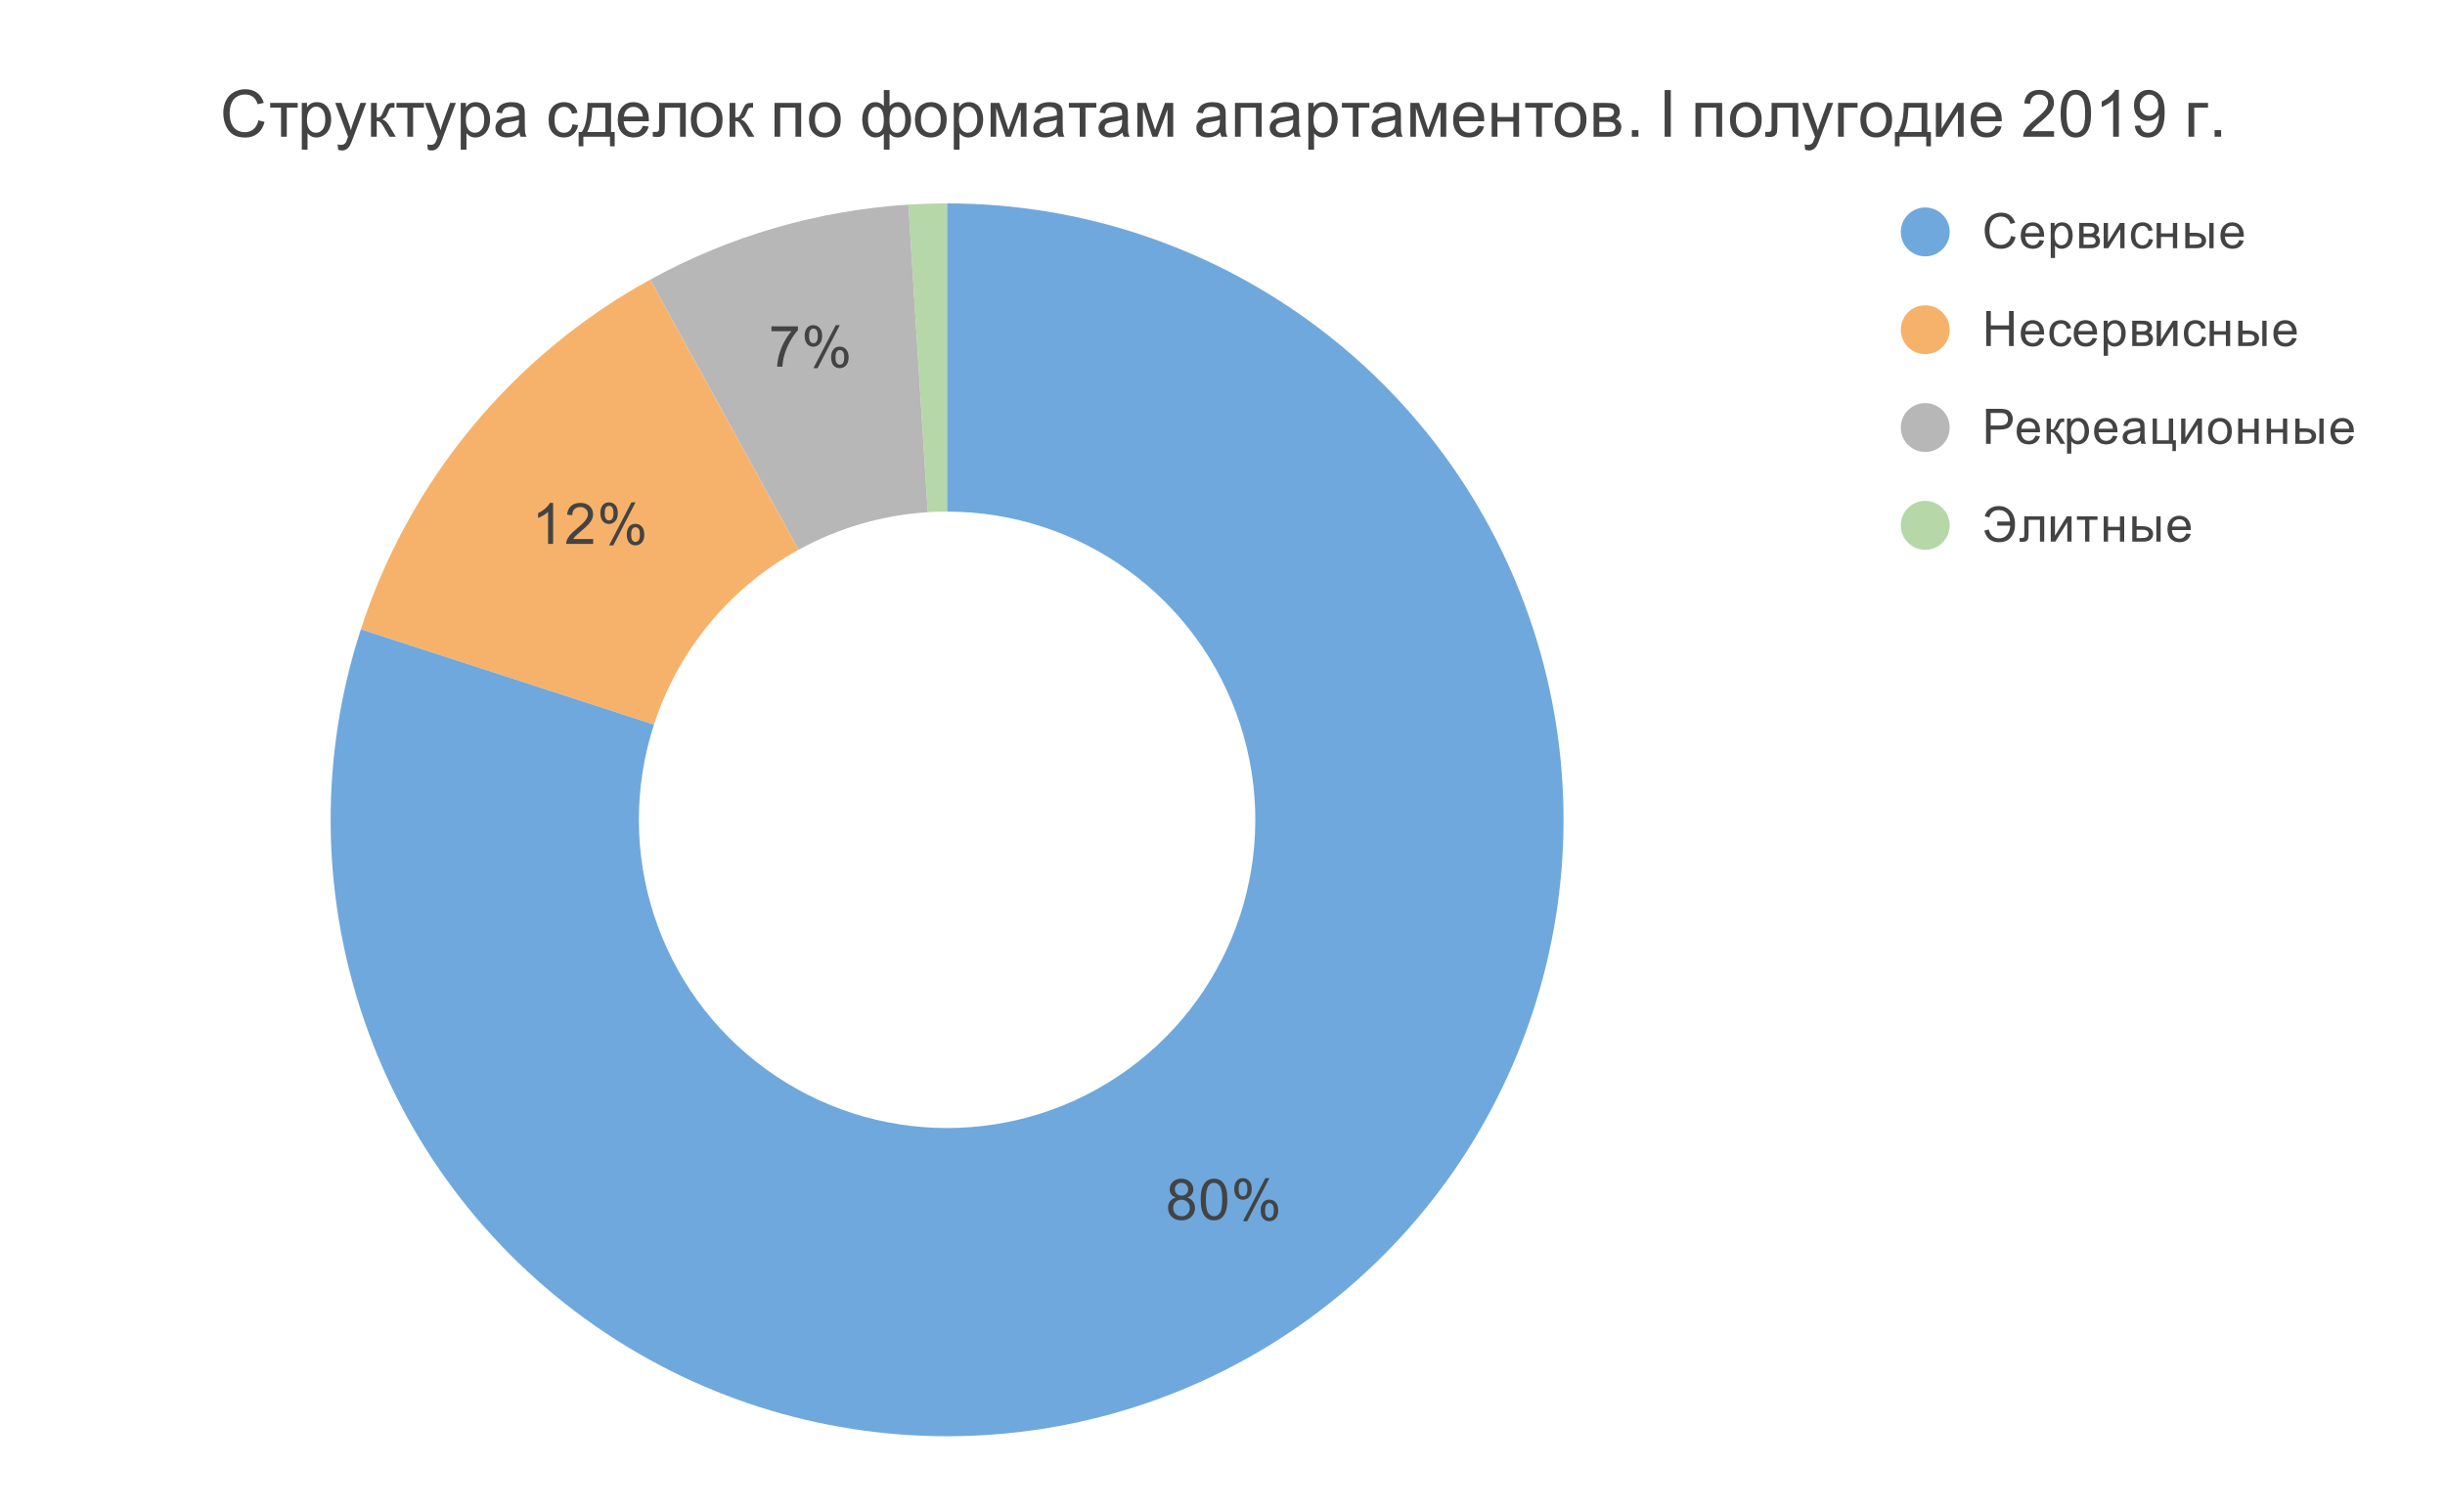 <svg version="1.1" viewBox="0.0 0.0 600.0 371.0" fill="none" stroke="none" stroke-linecap="square" stroke-miterlimit="10" width="600" height="371" xmlns:xlink="http://www.w3.org/1999/xlink" xmlns="http://www.w3.org/2000/svg"><path fill="#ffffff" d="M0 0L600.0 0L600.0 371.0L0 371.0L0 0Z" fill-rule="nonzero"/><path fill="#b6d7a8" d="M222.917 50.215C226.08 50.016 229.247 49.917 232.416 49.917L232.416 125.55C230.831 125.55 229.248 125.6 227.667 125.699Z" fill-rule="nonzero"/><path fill="#b7b7b7" d="M159.542 68.627C179.055 57.9 200.695 51.613 222.917 50.215L227.667 125.699C216.555 126.398 205.735 129.542 195.979 134.905Z" fill-rule="nonzero"/><path fill="#f6b26b" d="M88.552 154.439C100.442 117.848 125.827 87.162 159.542 68.627L195.979 134.905C179.121 144.173 166.429 159.516 160.484 177.811Z" fill-rule="nonzero"/><path fill="#6fa8dc" d="M232.416 49.917C297.948 49.917 356.028 92.114 376.279 154.439C396.529 216.765 374.345 285.041 321.328 323.561C268.311 362.08 196.52 362.08 143.503 323.561C90.486 285.041 68.302 216.765 88.552 154.439L160.484 177.811C150.359 208.974 161.451 243.112 187.959 262.372C214.468 281.632 250.363 281.632 276.872 262.372C303.38 243.112 314.472 208.974 304.347 177.811C294.222 146.649 265.182 125.55 232.416 125.55Z" fill-rule="nonzero"/><path fill="#434343" d="M288.543 293.87Q287.777 293.589 287.402 293.073Q287.043 292.557 287.043 291.823Q287.043 290.729 287.824 289.995Q288.621 289.245 289.918 289.245Q291.23 289.245 292.027 290.01Q292.84 290.776 292.84 291.87Q292.84 292.557 292.465 293.073Q292.105 293.589 291.355 293.87Q292.277 294.167 292.762 294.839Q293.246 295.51 293.246 296.448Q293.246 297.729 292.34 298.604Q291.433 299.479 289.949 299.479Q288.465 299.479 287.543 298.604Q286.637 297.714 286.637 296.401Q286.637 295.432 287.137 294.776Q287.637 294.104 288.543 293.87ZM288.308 291.792Q288.308 292.495 288.762 292.948Q289.215 293.401 289.949 293.401Q290.668 293.401 291.121 292.964Q291.574 292.51 291.574 291.854Q291.574 291.182 291.105 290.729Q290.637 290.26 289.933 290.26Q289.23 290.26 288.762 290.714Q288.308 291.151 288.308 291.792ZM287.902 296.417Q287.902 296.948 288.152 297.448Q288.402 297.932 288.887 298.198Q289.387 298.464 289.965 298.464Q290.84 298.464 291.402 297.901Q291.98 297.339 291.98 296.464Q291.98 295.573 291.387 294.995Q290.808 294.401 289.918 294.401Q289.043 294.401 288.465 294.979Q287.902 295.557 287.902 296.417ZM294.652 294.37Q294.652 292.589 295.012 291.51Q295.387 290.417 296.105 289.839Q296.824 289.245 297.918 289.245Q298.73 289.245 299.34 289.573Q299.949 289.901 300.34 290.51Q300.746 291.12 300.965 291.995Q301.183 292.87 301.183 294.37Q301.183 296.135 300.824 297.214Q300.465 298.292 299.746 298.885Q299.027 299.479 297.918 299.479Q296.48 299.479 295.652 298.432Q294.652 297.182 294.652 294.37ZM295.918 294.37Q295.918 296.839 296.496 297.651Q297.074 298.464 297.918 298.464Q298.777 298.464 299.355 297.651Q299.933 296.823 299.933 294.37Q299.933 291.885 299.355 291.073Q298.777 290.26 297.902 290.26Q297.058 290.26 296.558 290.979Q295.918 291.901 295.918 294.37ZM302.887 291.698Q302.887 290.62 303.418 289.87Q303.965 289.12 304.996 289.12Q305.933 289.12 306.543 289.792Q307.168 290.464 307.168 291.76Q307.168 293.042 306.543 293.729Q305.918 294.417 305.012 294.417Q304.105 294.417 303.496 293.745Q302.887 293.057 302.887 291.698ZM305.027 289.964Q304.574 289.964 304.262 290.37Q303.965 290.76 303.965 291.807Q303.965 292.776 304.262 293.167Q304.574 293.557 305.027 293.557Q305.496 293.557 305.793 293.167Q306.105 292.776 306.105 291.714Q306.105 290.745 305.793 290.354Q305.48 289.964 305.027 289.964ZM305.027 299.682L310.512 289.12L311.512 289.12L306.058 299.682L305.027 299.682ZM309.371 296.948Q309.371 295.87 309.902 295.135Q310.449 294.385 311.48 294.385Q312.418 294.385 313.043 295.057Q313.668 295.729 313.668 297.026Q313.668 298.307 313.043 298.995Q312.418 299.682 311.48 299.682Q310.574 299.682 309.965 299.01Q309.371 298.323 309.371 296.948ZM311.512 295.229Q311.043 295.229 310.746 295.635Q310.449 296.026 310.449 297.073Q310.449 298.042 310.746 298.432Q311.058 298.823 311.512 298.823Q311.98 298.823 312.277 298.432Q312.59 298.042 312.59 296.979Q312.59 296.01 312.277 295.62Q311.98 295.229 311.512 295.229Z" fill-rule="nonzero"/><path fill="#434343" d="M135.733 133.465L134.499 133.465L134.499 125.622Q134.062 126.044 133.327 126.481Q132.608 126.903 132.046 127.106L132.046 125.919Q133.077 125.434 133.843 124.747Q134.624 124.059 134.937 123.403L135.733 123.403L135.733 133.465ZM145.562 132.278L145.562 133.465L138.937 133.465Q138.921 133.028 139.077 132.606Q139.343 131.934 139.89 131.278Q140.452 130.622 141.499 129.762Q143.14 128.419 143.702 127.637Q144.28 126.856 144.28 126.153Q144.28 125.419 143.749 124.919Q143.233 124.419 142.405 124.419Q141.515 124.419 140.968 124.95Q140.437 125.481 140.437 126.434L139.171 126.294Q139.296 124.887 140.14 124.153Q140.999 123.403 142.421 123.403Q143.874 123.403 144.702 124.2Q145.546 124.997 145.546 126.184Q145.546 126.794 145.296 127.372Q145.062 127.95 144.483 128.59Q143.921 129.231 142.593 130.356Q141.483 131.278 141.171 131.622Q140.858 131.95 140.655 132.278L145.562 132.278ZM147.327 125.856Q147.327 124.778 147.858 124.028Q148.405 123.278 149.437 123.278Q150.374 123.278 150.983 123.95Q151.608 124.622 151.608 125.919Q151.608 127.2 150.983 127.887Q150.358 128.575 149.452 128.575Q148.546 128.575 147.937 127.903Q147.327 127.215 147.327 125.856ZM149.468 124.122Q149.015 124.122 148.702 124.528Q148.405 124.919 148.405 125.965Q148.405 126.934 148.702 127.325Q149.015 127.715 149.468 127.715Q149.937 127.715 150.233 127.325Q150.546 126.934 150.546 125.872Q150.546 124.903 150.233 124.512Q149.921 124.122 149.468 124.122ZM149.468 133.84L154.952 123.278L155.952 123.278L150.499 133.84L149.468 133.84ZM153.812 131.106Q153.812 130.028 154.343 129.294Q154.89 128.544 155.921 128.544Q156.858 128.544 157.483 129.215Q158.108 129.887 158.108 131.184Q158.108 132.465 157.483 133.153Q156.858 133.84 155.921 133.84Q155.015 133.84 154.405 133.169Q153.812 132.481 153.812 131.106ZM155.952 129.387Q155.483 129.387 155.187 129.794Q154.89 130.184 154.89 131.231Q154.89 132.2 155.187 132.59Q155.499 132.981 155.952 132.981Q156.421 132.981 156.718 132.59Q157.03 132.2 157.03 131.137Q157.03 130.169 156.718 129.778Q156.421 129.387 155.952 129.387Z" fill-rule="nonzero"/><path fill="#434343" d="M189.311 81.273L189.311 80.086L195.811 80.086L195.811 81.039Q194.842 82.055 193.904 83.742Q192.967 85.43 192.451 87.227Q192.092 88.477 191.982 89.977L190.717 89.977Q190.732 88.789 191.17 87.117Q191.623 85.445 192.451 83.898Q193.295 82.336 194.232 81.273L189.311 81.273ZM197.467 82.367Q197.467 81.289 197.998 80.539Q198.545 79.789 199.576 79.789Q200.514 79.789 201.123 80.461Q201.748 81.133 201.748 82.43Q201.748 83.711 201.123 84.398Q200.498 85.086 199.592 85.086Q198.686 85.086 198.076 84.414Q197.467 83.727 197.467 82.367ZM199.607 80.633Q199.154 80.633 198.842 81.039Q198.545 81.43 198.545 82.477Q198.545 83.445 198.842 83.836Q199.154 84.227 199.607 84.227Q200.076 84.227 200.373 83.836Q200.686 83.445 200.686 82.383Q200.686 81.414 200.373 81.023Q200.061 80.633 199.607 80.633ZM199.607 90.352L205.092 79.789L206.092 79.789L200.639 90.352L199.607 90.352ZM203.951 87.617Q203.951 86.539 204.482 85.805Q205.029 85.055 206.061 85.055Q206.998 85.055 207.623 85.727Q208.248 86.398 208.248 87.695Q208.248 88.977 207.623 89.664Q206.998 90.352 206.061 90.352Q205.154 90.352 204.545 89.68Q203.951 88.992 203.951 87.617ZM206.092 85.898Q205.623 85.898 205.326 86.305Q205.029 86.695 205.029 87.742Q205.029 88.711 205.326 89.102Q205.639 89.492 206.092 89.492Q206.561 89.492 206.857 89.102Q207.17 88.711 207.17 87.648Q207.17 86.68 206.857 86.289Q206.561 85.898 206.092 85.898Z" fill-rule="nonzero"/><path fill="#6fa8dc" d="M478.45 56.917C478.45 60.23 475.764 62.917 472.45 62.917C469.136 62.917 466.45 60.23 466.45 56.917C466.45 53.603 469.136 50.917 472.45 50.917C475.764 50.917 478.45 53.603 478.45 56.917Z" fill-rule="nonzero"/><path fill="#434343" d="M493.512 57.901L494.637 58.198Q494.278 59.589 493.356 60.323Q492.434 61.057 491.091 61.057Q489.7 61.057 488.825 60.495Q487.95 59.932 487.497 58.87Q487.044 57.792 487.044 56.557Q487.044 55.214 487.559 54.214Q488.075 53.214 489.012 52.698Q489.966 52.182 491.106 52.182Q492.387 52.182 493.262 52.839Q494.153 53.495 494.497 54.682L493.372 54.948Q493.075 54.01 492.497 53.589Q491.934 53.151 491.075 53.151Q490.091 53.151 489.419 53.635Q488.762 54.104 488.481 54.901Q488.216 55.698 488.216 56.557Q488.216 57.651 488.528 58.464Q488.856 59.276 489.528 59.682Q490.2 60.089 490.997 60.089Q491.95 60.089 492.606 59.542Q493.278 58.995 493.512 57.901ZM500.497 58.917L501.591 59.042Q501.341 59.995 500.637 60.526Q499.934 61.057 498.856 61.057Q497.497 61.057 496.684 60.214Q495.887 59.37 495.887 57.854Q495.887 56.292 496.7 55.432Q497.512 54.557 498.794 54.557Q500.044 54.557 500.825 55.401Q501.622 56.245 501.622 57.792Q501.622 57.885 501.622 58.073L496.981 58.073Q497.044 59.104 497.559 59.651Q498.075 60.182 498.856 60.182Q499.434 60.182 499.841 59.885Q500.262 59.573 500.497 58.917ZM497.044 57.214L500.512 57.214Q500.45 56.417 500.122 56.026Q499.606 55.417 498.809 55.417Q498.075 55.417 497.575 55.901Q497.091 56.385 497.044 57.214ZM503.247 63.307L503.247 54.698L504.2 54.698L504.2 55.495Q504.544 55.026 504.966 54.792Q505.403 54.557 506.012 54.557Q506.809 54.557 507.419 54.964Q508.028 55.37 508.325 56.12Q508.637 56.87 508.637 57.76Q508.637 58.714 508.294 59.479Q507.966 60.245 507.309 60.651Q506.653 61.057 505.934 61.057Q505.403 61.057 504.981 60.839Q504.559 60.604 504.294 60.276L504.294 63.307L503.247 63.307ZM504.2 57.839Q504.2 59.042 504.684 59.62Q505.169 60.182 505.856 60.182Q506.559 60.182 507.059 59.589Q507.559 58.995 507.559 57.745Q507.559 56.557 507.075 55.979Q506.591 55.385 505.903 55.385Q505.231 55.385 504.716 56.01Q504.2 56.635 504.2 57.839ZM510.247 54.698L512.684 54.698Q513.575 54.698 514.013 54.854Q514.45 54.995 514.763 55.401Q515.075 55.792 515.075 56.339Q515.075 56.792 514.888 57.12Q514.7 57.448 514.341 57.682Q514.778 57.823 515.059 58.229Q515.356 58.62 515.356 59.182Q515.294 60.057 514.716 60.495Q514.153 60.917 513.059 60.917L510.247 60.917L510.247 54.698ZM511.309 57.307L512.434 57.307Q513.106 57.307 513.356 57.245Q513.606 57.167 513.794 56.964Q513.997 56.745 513.997 56.448Q513.997 55.948 513.653 55.76Q513.309 55.573 512.466 55.573L511.309 55.573L511.309 57.307ZM511.309 60.042L512.684 60.042Q513.591 60.042 513.919 59.839Q514.263 59.635 514.278 59.12Q514.278 58.823 514.075 58.573Q513.888 58.307 513.575 58.245Q513.263 58.182 512.575 58.182L511.309 58.182L511.309 60.042ZM516.247 54.698L517.294 54.698L517.294 59.432L520.216 54.698L521.356 54.698L521.356 60.917L520.309 60.917L520.309 56.198L517.372 60.917L516.247 60.917L516.247 54.698ZM527.309 58.635L528.341 58.776Q528.169 59.839 527.466 60.448Q526.763 61.057 525.747 61.057Q524.466 61.057 523.684 60.229Q522.919 59.385 522.919 57.823Q522.919 56.823 523.247 56.073Q523.591 55.307 524.263 54.932Q524.95 54.557 525.763 54.557Q526.763 54.557 527.403 55.073Q528.059 55.573 528.247 56.526L527.216 56.682Q527.075 56.057 526.7 55.745Q526.325 55.417 525.794 55.417Q524.997 55.417 524.497 55.995Q523.997 56.557 523.997 57.792Q523.997 59.057 524.481 59.62Q524.966 60.182 525.731 60.182Q526.356 60.182 526.763 59.807Q527.184 59.432 527.309 58.635ZM529.247 54.698L530.309 54.698L530.309 57.276L533.231 57.276L533.231 54.698L534.278 54.698L534.278 60.917L533.231 60.917L533.231 58.151L530.309 58.151L530.309 60.917L529.247 60.917L529.247 54.698ZM542.169 54.698L543.216 54.698L543.216 60.917L542.169 60.917L542.169 54.698ZM536.263 54.698L537.325 54.698L537.325 57.12L538.653 57.12Q539.966 57.12 540.669 57.635Q541.372 58.135 541.372 59.026Q541.372 59.807 540.778 60.37Q540.2 60.917 538.903 60.917L536.263 60.917L536.263 54.698ZM537.325 60.042L538.434 60.042Q539.434 60.042 539.856 59.807Q540.278 59.557 540.278 59.042Q540.278 58.635 539.966 58.323Q539.653 57.995 538.575 57.995L537.325 57.995L537.325 60.042ZM549.497 58.917L550.591 59.042Q550.341 59.995 549.638 60.526Q548.934 61.057 547.856 61.057Q546.497 61.057 545.684 60.214Q544.888 59.37 544.888 57.854Q544.888 56.292 545.7 55.432Q546.513 54.557 547.794 54.557Q549.044 54.557 549.825 55.401Q550.622 56.245 550.622 57.792Q550.622 57.885 550.622 58.073L545.981 58.073Q546.044 59.104 546.559 59.651Q547.075 60.182 547.856 60.182Q548.434 60.182 548.841 59.885Q549.263 59.573 549.497 58.917ZM546.044 57.214L549.513 57.214Q549.45 56.417 549.122 56.026Q548.606 55.417 547.809 55.417Q547.075 55.417 546.575 55.901Q546.091 56.385 546.044 57.214Z" fill-rule="nonzero"/><path fill="#f6b26b" d="M478.45 80.917C478.45 84.23 475.764 86.917 472.45 86.917C469.136 86.917 466.45 84.23 466.45 80.917C466.45 77.603 469.136 74.917 472.45 74.917C475.764 74.917 478.45 77.603 478.45 80.917Z" fill-rule="nonzero"/><path fill="#434343" d="M487.419 84.917L487.419 76.323L488.544 76.323L488.544 79.854L493.012 79.854L493.012 76.323L494.153 76.323L494.153 84.917L493.012 84.917L493.012 80.87L488.544 80.87L488.544 84.917L487.419 84.917ZM500.497 82.917L501.591 83.042Q501.341 83.995 500.637 84.526Q499.934 85.057 498.856 85.057Q497.497 85.057 496.684 84.214Q495.887 83.37 495.887 81.854Q495.887 80.292 496.7 79.432Q497.512 78.557 498.794 78.557Q500.044 78.557 500.825 79.401Q501.622 80.245 501.622 81.792Q501.622 81.885 501.622 82.073L496.981 82.073Q497.044 83.104 497.559 83.651Q498.075 84.182 498.856 84.182Q499.434 84.182 499.841 83.885Q500.262 83.573 500.497 82.917ZM497.044 81.214L500.512 81.214Q500.45 80.417 500.122 80.026Q499.606 79.417 498.809 79.417Q498.075 79.417 497.575 79.901Q497.091 80.385 497.044 81.214ZM507.309 82.635L508.341 82.776Q508.169 83.839 507.466 84.448Q506.762 85.057 505.747 85.057Q504.466 85.057 503.684 84.229Q502.919 83.385 502.919 81.823Q502.919 80.823 503.247 80.073Q503.591 79.307 504.262 78.932Q504.95 78.557 505.762 78.557Q506.762 78.557 507.403 79.073Q508.059 79.573 508.247 80.526L507.216 80.682Q507.075 80.057 506.7 79.745Q506.325 79.417 505.794 79.417Q504.997 79.417 504.497 79.995Q503.997 80.557 503.997 81.792Q503.997 83.057 504.481 83.62Q504.966 84.182 505.731 84.182Q506.356 84.182 506.762 83.807Q507.184 83.432 507.309 82.635ZM513.497 82.917L514.591 83.042Q514.341 83.995 513.638 84.526Q512.934 85.057 511.856 85.057Q510.497 85.057 509.684 84.214Q508.887 83.37 508.887 81.854Q508.887 80.292 509.7 79.432Q510.512 78.557 511.794 78.557Q513.044 78.557 513.825 79.401Q514.622 80.245 514.622 81.792Q514.622 81.885 514.622 82.073L509.981 82.073Q510.044 83.104 510.559 83.651Q511.075 84.182 511.856 84.182Q512.434 84.182 512.841 83.885Q513.263 83.573 513.497 82.917ZM510.044 81.214L513.513 81.214Q513.45 80.417 513.122 80.026Q512.606 79.417 511.809 79.417Q511.075 79.417 510.575 79.901Q510.091 80.385 510.044 81.214ZM516.247 87.307L516.247 78.698L517.2 78.698L517.2 79.495Q517.544 79.026 517.966 78.792Q518.403 78.557 519.013 78.557Q519.809 78.557 520.419 78.964Q521.028 79.37 521.325 80.12Q521.638 80.87 521.638 81.76Q521.638 82.714 521.294 83.479Q520.966 84.245 520.309 84.651Q519.653 85.057 518.934 85.057Q518.403 85.057 517.981 84.839Q517.559 84.604 517.294 84.276L517.294 87.307L516.247 87.307ZM517.2 81.839Q517.2 83.042 517.684 83.62Q518.169 84.182 518.856 84.182Q519.559 84.182 520.059 83.589Q520.559 82.995 520.559 81.745Q520.559 80.557 520.075 79.979Q519.591 79.385 518.903 79.385Q518.231 79.385 517.716 80.01Q517.2 80.635 517.2 81.839ZM523.247 78.698L525.684 78.698Q526.575 78.698 527.013 78.854Q527.45 78.995 527.763 79.401Q528.075 79.792 528.075 80.339Q528.075 80.792 527.888 81.12Q527.7 81.448 527.341 81.682Q527.778 81.823 528.059 82.229Q528.356 82.62 528.356 83.182Q528.294 84.057 527.716 84.495Q527.153 84.917 526.059 84.917L523.247 84.917L523.247 78.698ZM524.309 81.307L525.434 81.307Q526.106 81.307 526.356 81.245Q526.606 81.167 526.794 80.964Q526.997 80.745 526.997 80.448Q526.997 79.948 526.653 79.76Q526.309 79.573 525.466 79.573L524.309 79.573L524.309 81.307ZM524.309 84.042L525.684 84.042Q526.591 84.042 526.919 83.839Q527.263 83.635 527.278 83.12Q527.278 82.823 527.075 82.573Q526.888 82.307 526.575 82.245Q526.263 82.182 525.575 82.182L524.309 82.182L524.309 84.042ZM529.247 78.698L530.294 78.698L530.294 83.432L533.216 78.698L534.356 78.698L534.356 84.917L533.309 84.917L533.309 80.198L530.372 84.917L529.247 84.917L529.247 78.698ZM540.309 82.635L541.341 82.776Q541.169 83.839 540.466 84.448Q539.763 85.057 538.747 85.057Q537.466 85.057 536.684 84.229Q535.919 83.385 535.919 81.823Q535.919 80.823 536.247 80.073Q536.591 79.307 537.263 78.932Q537.95 78.557 538.763 78.557Q539.763 78.557 540.403 79.073Q541.059 79.573 541.247 80.526L540.216 80.682Q540.075 80.057 539.7 79.745Q539.325 79.417 538.794 79.417Q537.997 79.417 537.497 79.995Q536.997 80.557 536.997 81.792Q536.997 83.057 537.481 83.62Q537.966 84.182 538.731 84.182Q539.356 84.182 539.763 83.807Q540.184 83.432 540.309 82.635ZM542.247 78.698L543.309 78.698L543.309 81.276L546.231 81.276L546.231 78.698L547.278 78.698L547.278 84.917L546.231 84.917L546.231 82.151L543.309 82.151L543.309 84.917L542.247 84.917L542.247 78.698ZM555.169 78.698L556.216 78.698L556.216 84.917L555.169 84.917L555.169 78.698ZM549.263 78.698L550.325 78.698L550.325 81.12L551.653 81.12Q552.966 81.12 553.669 81.635Q554.372 82.135 554.372 83.026Q554.372 83.807 553.778 84.37Q553.2 84.917 551.903 84.917L549.263 84.917L549.263 78.698ZM550.325 84.042L551.434 84.042Q552.434 84.042 552.856 83.807Q553.278 83.557 553.278 83.042Q553.278 82.635 552.966 82.323Q552.653 81.995 551.575 81.995L550.325 81.995L550.325 84.042ZM562.497 82.917L563.591 83.042Q563.341 83.995 562.638 84.526Q561.934 85.057 560.856 85.057Q559.497 85.057 558.684 84.214Q557.888 83.37 557.888 81.854Q557.888 80.292 558.7 79.432Q559.513 78.557 560.794 78.557Q562.044 78.557 562.825 79.401Q563.622 80.245 563.622 81.792Q563.622 81.885 563.622 82.073L558.981 82.073Q559.044 83.104 559.559 83.651Q560.075 84.182 560.856 84.182Q561.434 84.182 561.841 83.885Q562.263 83.573 562.497 82.917ZM559.044 81.214L562.513 81.214Q562.45 80.417 562.122 80.026Q561.606 79.417 560.809 79.417Q560.075 79.417 559.575 79.901Q559.091 80.385 559.044 81.214Z" fill-rule="nonzero"/><path fill="#b7b7b7" d="M478.45 104.917C478.45 108.23 475.764 110.917 472.45 110.917C469.136 110.917 466.45 108.23 466.45 104.917C466.45 101.603 469.136 98.917 472.45 98.917C475.764 98.917 478.45 101.603 478.45 104.917Z" fill-rule="nonzero"/><path fill="#434343" d="M487.372 108.917L487.372 100.323L490.622 100.323Q491.466 100.323 491.919 100.401Q492.559 100.51 492.981 100.807Q493.419 101.104 493.669 101.635Q493.934 102.167 493.934 102.807Q493.934 103.901 493.231 104.667Q492.544 105.417 490.716 105.417L488.512 105.417L488.512 108.917L487.372 108.917ZM488.512 104.417L490.731 104.417Q491.841 104.417 492.294 104.01Q492.762 103.589 492.762 102.839Q492.762 102.307 492.481 101.932Q492.216 101.542 491.778 101.417Q491.481 101.339 490.716 101.339L488.512 101.339L488.512 104.417ZM499.497 106.917L500.591 107.042Q500.341 107.995 499.637 108.526Q498.934 109.057 497.856 109.057Q496.497 109.057 495.684 108.214Q494.887 107.37 494.887 105.854Q494.887 104.292 495.7 103.432Q496.512 102.557 497.794 102.557Q499.044 102.557 499.825 103.401Q500.622 104.245 500.622 105.792Q500.622 105.885 500.622 106.073L495.981 106.073Q496.044 107.104 496.559 107.651Q497.075 108.182 497.856 108.182Q498.434 108.182 498.841 107.885Q499.262 107.573 499.497 106.917ZM496.044 105.214L499.512 105.214Q499.45 104.417 499.122 104.026Q498.606 103.417 497.809 103.417Q497.075 103.417 496.575 103.901Q496.091 104.385 496.044 105.214ZM502.231 102.698L503.294 102.698L503.294 105.385Q503.794 105.385 503.997 105.198Q504.2 104.995 504.591 104.057Q504.903 103.323 505.091 103.089Q505.294 102.854 505.544 102.776Q505.794 102.698 506.356 102.698L506.559 102.698L506.559 103.573L506.262 103.557Q505.856 103.557 505.731 103.682Q505.606 103.807 505.356 104.448Q505.122 105.057 504.919 105.292Q504.716 105.526 504.309 105.729Q504.981 105.901 505.637 106.995L506.794 108.917L505.637 108.917L504.512 106.995Q504.169 106.401 503.903 106.229Q503.653 106.042 503.294 106.042L503.294 108.917L502.231 108.917L502.231 102.698ZM507.247 111.307L507.247 102.698L508.2 102.698L508.2 103.495Q508.544 103.026 508.966 102.792Q509.403 102.557 510.012 102.557Q510.809 102.557 511.419 102.964Q512.028 103.37 512.325 104.12Q512.638 104.87 512.638 105.76Q512.638 106.714 512.294 107.479Q511.966 108.245 511.309 108.651Q510.653 109.057 509.934 109.057Q509.403 109.057 508.981 108.839Q508.559 108.604 508.294 108.276L508.294 111.307L507.247 111.307ZM508.2 105.839Q508.2 107.042 508.684 107.62Q509.169 108.182 509.856 108.182Q510.559 108.182 511.059 107.589Q511.559 106.995 511.559 105.745Q511.559 104.557 511.075 103.979Q510.591 103.385 509.903 103.385Q509.231 103.385 508.716 104.01Q508.2 104.635 508.2 105.839ZM518.497 106.917L519.591 107.042Q519.341 107.995 518.638 108.526Q517.934 109.057 516.856 109.057Q515.497 109.057 514.684 108.214Q513.888 107.37 513.888 105.854Q513.888 104.292 514.7 103.432Q515.513 102.557 516.794 102.557Q518.044 102.557 518.825 103.401Q519.622 104.245 519.622 105.792Q519.622 105.885 519.622 106.073L514.981 106.073Q515.044 107.104 515.559 107.651Q516.075 108.182 516.856 108.182Q517.434 108.182 517.841 107.885Q518.263 107.573 518.497 106.917ZM515.044 105.214L518.513 105.214Q518.45 104.417 518.122 104.026Q517.606 103.417 516.809 103.417Q516.075 103.417 515.575 103.901Q515.091 104.385 515.044 105.214ZM525.309 108.151Q524.716 108.651 524.169 108.854Q523.638 109.057 523.013 109.057Q521.981 109.057 521.434 108.557Q520.888 108.057 520.888 107.276Q520.888 106.823 521.091 106.448Q521.294 106.057 521.638 105.839Q521.981 105.604 522.403 105.495Q522.7 105.401 523.341 105.323Q524.606 105.182 525.216 104.964Q525.216 104.745 525.216 104.698Q525.216 104.042 524.919 103.776Q524.513 103.432 523.716 103.432Q522.981 103.432 522.622 103.698Q522.263 103.948 522.091 104.604L521.059 104.464Q521.2 103.807 521.528 103.401Q521.856 102.995 522.466 102.776Q523.075 102.557 523.872 102.557Q524.669 102.557 525.169 102.745Q525.669 102.932 525.903 103.214Q526.138 103.495 526.231 103.932Q526.278 104.198 526.278 104.901L526.278 106.307Q526.278 107.776 526.341 108.167Q526.419 108.557 526.622 108.917L525.513 108.917Q525.356 108.589 525.309 108.151ZM525.216 105.792Q524.638 106.026 523.497 106.198Q522.841 106.292 522.575 106.417Q522.309 106.526 522.153 106.745Q522.013 106.964 522.013 107.245Q522.013 107.667 522.325 107.948Q522.653 108.229 523.263 108.229Q523.872 108.229 524.341 107.964Q524.825 107.698 525.044 107.229Q525.216 106.87 525.216 106.182L525.216 105.792ZM528.263 102.698L529.309 102.698L529.309 108.042L532.231 108.042L532.231 102.698L533.294 102.698L533.294 108.042L533.966 108.042L533.966 110.682L533.106 110.682L533.106 108.917L528.263 108.917L528.263 102.698ZM535.247 102.698L536.294 102.698L536.294 107.432L539.216 102.698L540.356 102.698L540.356 108.917L539.309 108.917L539.309 104.198L536.372 108.917L535.247 108.917L535.247 102.698ZM541.856 105.807Q541.856 104.073 542.809 103.245Q543.606 102.557 544.763 102.557Q546.044 102.557 546.856 103.401Q547.684 104.229 547.684 105.714Q547.684 106.917 547.325 107.604Q546.966 108.292 546.263 108.682Q545.575 109.057 544.763 109.057Q543.466 109.057 542.653 108.229Q541.856 107.385 541.856 105.807ZM542.934 105.807Q542.934 106.995 543.45 107.589Q543.981 108.182 544.763 108.182Q545.559 108.182 546.075 107.589Q546.591 106.995 546.591 105.776Q546.591 104.62 546.059 104.026Q545.544 103.432 544.763 103.432Q543.981 103.432 543.45 104.026Q542.934 104.604 542.934 105.807ZM549.247 102.698L550.309 102.698L550.309 105.276L553.231 105.276L553.231 102.698L554.278 102.698L554.278 108.917L553.231 108.917L553.231 106.151L550.309 106.151L550.309 108.917L549.247 108.917L549.247 102.698ZM556.247 102.698L557.309 102.698L557.309 105.276L560.231 105.276L560.231 102.698L561.278 102.698L561.278 108.917L560.231 108.917L560.231 106.151L557.309 106.151L557.309 108.917L556.247 108.917L556.247 102.698ZM569.169 102.698L570.216 102.698L570.216 108.917L569.169 108.917L569.169 102.698ZM563.263 102.698L564.325 102.698L564.325 105.12L565.653 105.12Q566.966 105.12 567.669 105.635Q568.372 106.135 568.372 107.026Q568.372 107.807 567.778 108.37Q567.2 108.917 565.903 108.917L563.263 108.917L563.263 102.698ZM564.325 108.042L565.434 108.042Q566.434 108.042 566.856 107.807Q567.278 107.557 567.278 107.042Q567.278 106.635 566.966 106.323Q566.653 105.995 565.575 105.995L564.325 105.995L564.325 108.042ZM576.497 106.917L577.591 107.042Q577.341 107.995 576.638 108.526Q575.934 109.057 574.856 109.057Q573.497 109.057 572.684 108.214Q571.888 107.37 571.888 105.854Q571.888 104.292 572.7 103.432Q573.513 102.557 574.794 102.557Q576.044 102.557 576.825 103.401Q577.622 104.245 577.622 105.792Q577.622 105.885 577.622 106.073L572.981 106.073Q573.044 107.104 573.559 107.651Q574.075 108.182 574.856 108.182Q575.434 108.182 575.841 107.885Q576.263 107.573 576.497 106.917ZM573.044 105.214L576.513 105.214Q576.45 104.417 576.122 104.026Q575.606 103.417 574.809 103.417Q574.075 103.417 573.575 103.901Q573.091 104.385 573.044 105.214Z" fill-rule="nonzero"/><path fill="#b6d7a8" d="M478.45 128.917C478.45 132.23 475.764 134.917 472.45 134.917C469.136 134.917 466.45 132.23 466.45 128.917C466.45 125.603 469.136 122.917 472.45 122.917C475.764 122.917 478.45 125.603 478.45 128.917Z" fill-rule="nonzero"/><path fill="#434343" d="M490.122 127.979L490.122 128.995L493.309 128.995Q493.247 130.432 492.497 131.276Q491.762 132.104 490.606 132.104Q488.559 132.104 488.044 129.932L486.95 130.214Q487.684 133.057 490.528 133.057Q492.559 133.057 493.544 131.76Q494.544 130.448 494.481 128.526Q494.481 127.354 494.044 126.385Q493.606 125.417 492.684 124.807Q491.778 124.182 490.512 124.182Q489.169 124.182 488.262 124.854Q487.372 125.51 487.059 126.682L488.169 126.979Q488.653 125.182 490.512 125.182Q491.762 125.182 492.466 125.932Q493.184 126.682 493.262 127.979L490.122 127.979ZM496.762 126.698L501.653 126.698L501.653 132.917L500.606 132.917L500.606 127.573L497.809 127.573L497.809 130.667Q497.809 131.745 497.731 132.104Q497.669 132.448 497.356 132.714Q497.044 132.964 496.434 132.964Q496.075 132.964 495.591 132.917L495.591 132.026L496.059 132.026Q496.387 132.026 496.528 131.964Q496.669 131.901 496.716 131.76Q496.762 131.604 496.762 130.792L496.762 126.698ZM503.247 126.698L504.294 126.698L504.294 131.432L507.216 126.698L508.356 126.698L508.356 132.917L507.309 132.917L507.309 128.198L504.372 132.917L503.247 132.917L503.247 126.698ZM509.669 126.698L514.731 126.698L514.731 127.573L512.731 127.573L512.731 132.917L511.684 132.917L511.684 127.573L509.669 127.573L509.669 126.698ZM516.247 126.698L517.309 126.698L517.309 129.276L520.231 129.276L520.231 126.698L521.278 126.698L521.278 132.917L520.231 132.917L520.231 130.151L517.309 130.151L517.309 132.917L516.247 132.917L516.247 126.698ZM529.169 126.698L530.216 126.698L530.216 132.917L529.169 132.917L529.169 126.698ZM523.263 126.698L524.325 126.698L524.325 129.12L525.653 129.12Q526.966 129.12 527.669 129.635Q528.372 130.135 528.372 131.026Q528.372 131.807 527.778 132.37Q527.2 132.917 525.903 132.917L523.263 132.917L523.263 126.698ZM524.325 132.042L525.434 132.042Q526.434 132.042 526.856 131.807Q527.278 131.557 527.278 131.042Q527.278 130.635 526.966 130.323Q526.653 129.995 525.575 129.995L524.325 129.995L524.325 132.042ZM536.497 130.917L537.591 131.042Q537.341 131.995 536.638 132.526Q535.934 133.057 534.856 133.057Q533.497 133.057 532.684 132.214Q531.888 131.37 531.888 129.854Q531.888 128.292 532.7 127.432Q533.513 126.557 534.794 126.557Q536.044 126.557 536.825 127.401Q537.622 128.245 537.622 129.792Q537.622 129.885 537.622 130.073L532.981 130.073Q533.044 131.104 533.559 131.651Q534.075 132.182 534.856 132.182Q535.434 132.182 535.841 131.885Q536.263 131.573 536.497 130.917ZM533.044 129.214L536.513 129.214Q536.45 128.417 536.122 128.026Q535.606 127.417 534.809 127.417Q534.075 127.417 533.575 127.901Q533.091 128.385 533.044 129.214Z" fill-rule="nonzero"/><path fill="#434343" d="M63.406 29.534L64.922 29.909Q64.453 31.784 63.203 32.769Q61.969 33.753 60.188 33.753Q58.328 33.753 57.172 33.003Q56.016 32.237 55.406 30.816Q54.797 29.378 54.797 27.738Q54.797 25.941 55.484 24.613Q56.172 23.284 57.422 22.597Q58.688 21.894 60.203 21.894Q61.922 21.894 63.094 22.769Q64.266 23.644 64.734 25.238L63.234 25.581Q62.844 24.331 62.078 23.769Q61.328 23.191 60.172 23.191Q58.859 23.191 57.969 23.831Q57.078 24.456 56.719 25.534Q56.359 26.597 56.359 27.722Q56.359 29.191 56.781 30.284Q57.219 31.363 58.109 31.909Q59.016 32.441 60.062 32.441Q61.328 32.441 62.203 31.706Q63.094 30.972 63.406 29.534ZM66.297 25.253L73.047 25.253L73.047 26.409L70.375 26.409L70.375 33.55L68.969 33.55L68.969 26.409L66.297 26.409L66.297 25.253ZM74.062 36.737L74.062 25.253L75.344 25.253L75.344 26.331Q75.797 25.691 76.359 25.378Q76.938 25.066 77.75 25.066Q78.812 25.066 79.625 25.613Q80.438 26.159 80.844 27.159Q81.266 28.144 81.266 29.331Q81.266 30.613 80.797 31.628Q80.344 32.644 79.469 33.191Q78.609 33.737 77.641 33.737Q76.938 33.737 76.375 33.441Q75.828 33.144 75.469 32.691L75.469 36.737L74.062 36.737ZM75.328 29.441Q75.328 31.05 75.969 31.816Q76.625 32.581 77.547 32.581Q78.484 32.581 79.156 31.784Q79.828 30.988 79.828 29.331Q79.828 27.738 79.172 26.956Q78.516 26.159 77.609 26.159Q76.719 26.159 76.016 27.003Q75.328 27.847 75.328 29.441ZM83.0 36.753L82.844 35.425Q83.297 35.55 83.641 35.55Q84.109 35.55 84.391 35.394Q84.672 35.237 84.859 34.956Q84.984 34.753 85.281 33.909Q85.328 33.8 85.406 33.566L82.266 25.253L83.781 25.253L85.5 30.05Q85.844 30.972 86.109 31.972Q86.344 31.003 86.688 30.081L88.453 25.253L89.859 25.253L86.703 33.691Q86.203 35.066 85.922 35.581Q85.547 36.269 85.062 36.597Q84.578 36.925 83.906 36.925Q83.5 36.925 83.0 36.753ZM91.047 25.253L92.453 25.253L92.453 28.831Q93.125 28.831 93.391 28.581Q93.672 28.316 94.188 27.081Q94.609 26.097 94.859 25.784Q95.125 25.472 95.453 25.363Q95.797 25.253 96.531 25.253L96.812 25.253L96.812 26.409L96.422 26.409Q95.875 26.409 95.719 26.566Q95.547 26.738 95.219 27.597Q94.891 28.409 94.625 28.722Q94.359 29.034 93.812 29.284Q94.719 29.534 95.594 30.972L97.125 33.55L95.578 33.55L94.078 30.972Q93.625 30.206 93.281 29.956Q92.938 29.706 92.453 29.706L92.453 33.55L91.047 33.55L91.047 25.253ZM97.297 25.253L104.047 25.253L104.047 26.409L101.375 26.409L101.375 33.55L99.969 33.55L99.969 26.409L97.297 26.409L97.297 25.253ZM105.0 36.753L104.844 35.425Q105.297 35.55 105.641 35.55Q106.109 35.55 106.391 35.394Q106.672 35.237 106.859 34.956Q106.984 34.753 107.281 33.909Q107.328 33.8 107.406 33.566L104.266 25.253L105.781 25.253L107.5 30.05Q107.844 30.972 108.109 31.972Q108.344 31.003 108.688 30.081L110.453 25.253L111.859 25.253L108.703 33.691Q108.203 35.066 107.922 35.581Q107.547 36.269 107.062 36.597Q106.578 36.925 105.906 36.925Q105.5 36.925 105.0 36.753ZM113.062 36.737L113.062 25.253L114.344 25.253L114.344 26.331Q114.797 25.691 115.359 25.378Q115.938 25.066 116.75 25.066Q117.812 25.066 118.625 25.613Q119.438 26.159 119.844 27.159Q120.266 28.144 120.266 29.331Q120.266 30.613 119.797 31.628Q119.344 32.644 118.469 33.191Q117.609 33.737 116.641 33.737Q115.938 33.737 115.375 33.441Q114.828 33.144 114.469 32.691L114.469 36.737L113.062 36.737ZM114.328 29.441Q114.328 31.05 114.969 31.816Q115.625 32.581 116.547 32.581Q117.484 32.581 118.156 31.784Q118.828 30.988 118.828 29.331Q118.828 27.738 118.172 26.956Q117.516 26.159 116.609 26.159Q115.719 26.159 115.016 27.003Q114.328 27.847 114.328 29.441ZM127.469 32.519Q126.688 33.191 125.969 33.472Q125.25 33.737 124.422 33.737Q123.047 33.737 122.312 33.066Q121.578 32.394 121.578 31.363Q121.578 30.753 121.859 30.253Q122.141 29.738 122.578 29.441Q123.031 29.128 123.594 28.972Q124.016 28.863 124.844 28.769Q126.547 28.566 127.359 28.284Q127.359 27.988 127.359 27.909Q127.359 27.05 126.969 26.706Q126.422 26.222 125.359 26.222Q124.375 26.222 123.891 26.581Q123.422 26.925 123.203 27.8L121.828 27.613Q122.016 26.738 122.438 26.191Q122.875 25.644 123.688 25.363Q124.5 25.066 125.562 25.066Q126.625 25.066 127.281 25.316Q127.953 25.566 128.266 25.941Q128.578 26.316 128.703 26.894Q128.781 27.253 128.781 28.191L128.781 30.066Q128.781 32.034 128.859 32.55Q128.953 33.066 129.219 33.55L127.75 33.55Q127.531 33.112 127.469 32.519ZM127.359 29.378Q126.594 29.691 125.062 29.909Q124.188 30.034 123.828 30.191Q123.469 30.347 123.266 30.659Q123.078 30.956 123.078 31.316Q123.078 31.878 123.5 32.253Q123.938 32.628 124.75 32.628Q125.562 32.628 126.188 32.284Q126.828 31.925 127.125 31.3Q127.359 30.831 127.359 29.894L127.359 29.378ZM140.469 30.503L141.859 30.691Q141.625 32.112 140.688 32.925Q139.766 33.737 138.406 33.737Q136.703 33.737 135.656 32.628Q134.625 31.503 134.625 29.425Q134.625 28.081 135.062 27.081Q135.516 26.066 136.422 25.566Q137.344 25.066 138.406 25.066Q139.766 25.066 140.625 25.753Q141.484 26.425 141.719 27.691L140.359 27.894Q140.156 27.066 139.656 26.644Q139.172 26.222 138.469 26.222Q137.406 26.222 136.734 26.988Q136.078 27.738 136.078 29.394Q136.078 31.066 136.719 31.831Q137.359 32.581 138.391 32.581Q139.219 32.581 139.766 32.081Q140.328 31.566 140.469 30.503ZM144.172 25.253L149.953 25.253L149.953 32.394L150.844 32.394L150.844 35.909L149.688 35.909L149.688 33.55L143.156 33.55L143.156 35.909L142.0 35.909L142.0 32.394L142.75 32.394Q144.234 30.378 144.172 25.253ZM145.344 26.409Q145.188 30.456 144.094 32.394L148.547 32.394L148.547 26.409L145.344 26.409ZM157.734 30.878L159.188 31.05Q158.844 32.331 157.906 33.034Q156.984 33.737 155.547 33.737Q153.719 33.737 152.656 32.612Q151.594 31.488 151.594 29.472Q151.594 27.378 152.672 26.222Q153.75 25.066 155.469 25.066Q157.125 25.066 158.172 26.206Q159.234 27.331 159.234 29.378Q159.234 29.503 159.234 29.753L153.047 29.753Q153.125 31.128 153.812 31.863Q154.516 32.581 155.547 32.581Q156.328 32.581 156.875 32.175Q157.422 31.769 157.734 30.878ZM153.125 28.597L157.75 28.597Q157.656 27.55 157.219 27.034Q156.547 26.222 155.484 26.222Q154.516 26.222 153.844 26.878Q153.188 27.519 153.125 28.597ZM161.75 25.253L168.281 25.253L168.281 33.55L166.875 33.55L166.875 26.409L163.156 26.409L163.156 30.55Q163.156 31.988 163.062 32.456Q162.969 32.909 162.547 33.269Q162.125 33.612 161.328 33.612Q160.828 33.612 160.188 33.534L160.188 32.362L160.812 32.362Q161.25 32.362 161.438 32.284Q161.625 32.191 161.688 32.003Q161.75 31.8 161.75 30.722L161.75 25.253ZM169.531 29.394Q169.531 27.097 170.812 25.988Q171.891 25.066 173.422 25.066Q175.141 25.066 176.219 26.191Q177.312 27.3 177.312 29.284Q177.312 30.878 176.828 31.8Q176.344 32.722 175.422 33.237Q174.516 33.737 173.422 33.737Q171.688 33.737 170.609 32.628Q169.531 31.503 169.531 29.394ZM170.984 29.394Q170.984 30.988 171.672 31.784Q172.375 32.581 173.422 32.581Q174.469 32.581 175.156 31.784Q175.859 30.988 175.859 29.347Q175.859 27.816 175.156 27.019Q174.469 26.222 173.422 26.222Q172.375 26.222 171.672 27.019Q170.984 27.8 170.984 29.394ZM179.047 25.253L180.453 25.253L180.453 28.831Q181.125 28.831 181.391 28.581Q181.672 28.316 182.188 27.081Q182.609 26.097 182.859 25.784Q183.125 25.472 183.453 25.363Q183.797 25.253 184.531 25.253L184.812 25.253L184.812 26.409L184.422 26.409Q183.875 26.409 183.719 26.566Q183.547 26.738 183.219 27.597Q182.891 28.409 182.625 28.722Q182.359 29.034 181.812 29.284Q182.719 29.534 183.594 30.972L185.125 33.55L183.578 33.55L182.078 30.972Q181.625 30.206 181.281 29.956Q180.938 29.706 180.453 29.706L180.453 33.55L179.047 33.55L179.047 25.253ZM190.062 25.253L196.609 25.253L196.609 33.55L195.203 33.55L195.203 26.409L191.469 26.409L191.469 33.55L190.062 33.55L190.062 25.253ZM198.531 29.394Q198.531 27.097 199.812 25.988Q200.891 25.066 202.422 25.066Q204.141 25.066 205.219 26.191Q206.312 27.3 206.312 29.284Q206.312 30.878 205.828 31.8Q205.344 32.722 204.422 33.237Q203.516 33.737 202.422 33.737Q200.688 33.737 199.609 32.628Q198.531 31.503 198.531 29.394ZM199.984 29.394Q199.984 30.988 200.672 31.784Q201.375 32.581 202.422 32.581Q203.469 32.581 204.156 31.784Q204.859 30.988 204.859 29.347Q204.859 27.816 204.156 27.019Q203.469 26.222 202.422 26.222Q201.375 26.222 200.672 27.019Q199.984 27.8 199.984 29.394ZM216.891 22.097L218.297 22.097L218.297 26.05Q218.734 25.55 219.25 25.316Q219.781 25.066 220.375 25.066Q221.859 25.066 222.719 26.3Q223.578 27.519 223.578 29.394Q223.578 31.331 222.641 32.534Q221.719 33.737 220.344 33.737Q219.891 33.737 219.422 33.597Q218.953 33.456 218.297 32.831L218.297 36.737L216.891 36.737L216.891 32.831Q216.469 33.284 215.953 33.519Q215.438 33.737 214.844 33.737Q213.547 33.737 212.562 32.597Q211.594 31.441 211.594 29.316Q211.594 27.503 212.469 26.284Q213.359 25.066 214.844 25.066Q215.469 25.066 215.969 25.316Q216.484 25.55 216.891 26.05L216.891 22.097ZM218.281 29.425Q218.281 31.3 218.797 31.956Q219.312 32.597 220.094 32.597Q220.953 32.597 221.547 31.8Q222.156 31.003 222.156 29.331Q222.156 27.753 221.594 26.988Q221.047 26.206 220.172 26.206Q219.234 26.206 218.75 27.019Q218.281 27.816 218.281 29.425ZM213.016 29.269Q213.016 31.034 213.609 31.816Q214.203 32.581 215.078 32.581Q215.984 32.581 216.438 31.816Q216.891 31.034 216.891 29.503Q216.891 27.863 216.406 27.05Q215.938 26.222 214.984 26.222Q214.109 26.222 213.562 27.019Q213.016 27.816 213.016 29.269ZM224.531 29.394Q224.531 27.097 225.812 25.988Q226.891 25.066 228.422 25.066Q230.141 25.066 231.219 26.191Q232.312 27.3 232.312 29.284Q232.312 30.878 231.828 31.8Q231.344 32.722 230.422 33.237Q229.516 33.737 228.422 33.737Q226.688 33.737 225.609 32.628Q224.531 31.503 224.531 29.394ZM225.984 29.394Q225.984 30.988 226.672 31.784Q227.375 32.581 228.422 32.581Q229.469 32.581 230.156 31.784Q230.859 30.988 230.859 29.347Q230.859 27.816 230.156 27.019Q229.469 26.222 228.422 26.222Q227.375 26.222 226.672 27.019Q225.984 27.8 225.984 29.394ZM234.062 36.737L234.062 25.253L235.344 25.253L235.344 26.331Q235.797 25.691 236.359 25.378Q236.938 25.066 237.75 25.066Q238.812 25.066 239.625 25.613Q240.438 26.159 240.844 27.159Q241.266 28.144 241.266 29.331Q241.266 30.613 240.797 31.628Q240.344 32.644 239.469 33.191Q238.609 33.737 237.641 33.737Q236.938 33.737 236.375 33.441Q235.828 33.144 235.469 32.691L235.469 36.737L234.062 36.737ZM235.328 29.441Q235.328 31.05 235.969 31.816Q236.625 32.581 237.547 32.581Q238.484 32.581 239.156 31.784Q239.828 30.988 239.828 29.331Q239.828 27.738 239.172 26.956Q238.516 26.159 237.609 26.159Q236.719 26.159 236.016 27.003Q235.328 27.847 235.328 29.441ZM243.094 25.253L245.281 25.253L247.469 31.894L249.891 25.253L251.906 25.253L251.906 33.55L250.5 33.55L250.5 26.863L248.047 33.55L246.797 33.55L244.469 26.55L244.469 33.55L243.094 33.55L243.094 25.253ZM259.469 32.519Q258.688 33.191 257.969 33.472Q257.25 33.737 256.422 33.737Q255.047 33.737 254.312 33.066Q253.578 32.394 253.578 31.363Q253.578 30.753 253.859 30.253Q254.141 29.738 254.578 29.441Q255.031 29.128 255.594 28.972Q256.016 28.863 256.844 28.769Q258.547 28.566 259.359 28.284Q259.359 27.988 259.359 27.909Q259.359 27.05 258.969 26.706Q258.422 26.222 257.359 26.222Q256.375 26.222 255.891 26.581Q255.422 26.925 255.203 27.8L253.828 27.613Q254.016 26.738 254.438 26.191Q254.875 25.644 255.688 25.363Q256.5 25.066 257.562 25.066Q258.625 25.066 259.281 25.316Q259.953 25.566 260.266 25.941Q260.578 26.316 260.703 26.894Q260.781 27.253 260.781 28.191L260.781 30.066Q260.781 32.034 260.859 32.55Q260.953 33.066 261.219 33.55L259.75 33.55Q259.531 33.112 259.469 32.519ZM259.359 29.378Q258.594 29.691 257.062 29.909Q256.188 30.034 255.828 30.191Q255.469 30.347 255.266 30.659Q255.078 30.956 255.078 31.316Q255.078 31.878 255.5 32.253Q255.938 32.628 256.75 32.628Q257.562 32.628 258.188 32.284Q258.828 31.925 259.125 31.3Q259.359 30.831 259.359 29.894L259.359 29.378ZM262.297 25.253L269.047 25.253L269.047 26.409L266.375 26.409L266.375 33.55L264.969 33.55L264.969 26.409L262.297 26.409L262.297 25.253ZM275.469 32.519Q274.688 33.191 273.969 33.472Q273.25 33.737 272.422 33.737Q271.047 33.737 270.312 33.066Q269.578 32.394 269.578 31.363Q269.578 30.753 269.859 30.253Q270.141 29.738 270.578 29.441Q271.031 29.128 271.594 28.972Q272.016 28.863 272.844 28.769Q274.547 28.566 275.359 28.284Q275.359 27.988 275.359 27.909Q275.359 27.05 274.969 26.706Q274.422 26.222 273.359 26.222Q272.375 26.222 271.891 26.581Q271.422 26.925 271.203 27.8L269.828 27.613Q270.016 26.738 270.438 26.191Q270.875 25.644 271.688 25.363Q272.5 25.066 273.562 25.066Q274.625 25.066 275.281 25.316Q275.953 25.566 276.266 25.941Q276.578 26.316 276.703 26.894Q276.781 27.253 276.781 28.191L276.781 30.066Q276.781 32.034 276.859 32.55Q276.953 33.066 277.219 33.55L275.75 33.55Q275.531 33.112 275.469 32.519ZM275.359 29.378Q274.594 29.691 273.062 29.909Q272.188 30.034 271.828 30.191Q271.469 30.347 271.266 30.659Q271.078 30.956 271.078 31.316Q271.078 31.878 271.5 32.253Q271.938 32.628 272.75 32.628Q273.562 32.628 274.188 32.284Q274.828 31.925 275.125 31.3Q275.359 30.831 275.359 29.894L275.359 29.378ZM279.094 25.253L281.281 25.253L283.469 31.894L285.891 25.253L287.906 25.253L287.906 33.55L286.5 33.55L286.5 26.863L284.047 33.55L282.797 33.55L280.469 26.55L280.469 33.55L279.094 33.55L279.094 25.253ZM299.469 32.519Q298.688 33.191 297.969 33.472Q297.25 33.737 296.422 33.737Q295.047 33.737 294.312 33.066Q293.578 32.394 293.578 31.363Q293.578 30.753 293.859 30.253Q294.141 29.738 294.578 29.441Q295.031 29.128 295.594 28.972Q296.016 28.863 296.844 28.769Q298.547 28.566 299.359 28.284Q299.359 27.988 299.359 27.909Q299.359 27.05 298.969 26.706Q298.422 26.222 297.359 26.222Q296.375 26.222 295.891 26.581Q295.422 26.925 295.203 27.8L293.828 27.613Q294.016 26.738 294.438 26.191Q294.875 25.644 295.688 25.363Q296.5 25.066 297.562 25.066Q298.625 25.066 299.281 25.316Q299.953 25.566 300.266 25.941Q300.578 26.316 300.703 26.894Q300.781 27.253 300.781 28.191L300.781 30.066Q300.781 32.034 300.859 32.55Q300.953 33.066 301.219 33.55L299.75 33.55Q299.531 33.112 299.469 32.519ZM299.359 29.378Q298.594 29.691 297.062 29.909Q296.188 30.034 295.828 30.191Q295.469 30.347 295.266 30.659Q295.078 30.956 295.078 31.316Q295.078 31.878 295.5 32.253Q295.938 32.628 296.75 32.628Q297.562 32.628 298.188 32.284Q298.828 31.925 299.125 31.3Q299.359 30.831 299.359 29.894L299.359 29.378ZM303.062 25.253L309.609 25.253L309.609 33.55L308.203 33.55L308.203 26.409L304.469 26.409L304.469 33.55L303.062 33.55L303.062 25.253ZM317.469 32.519Q316.688 33.191 315.969 33.472Q315.25 33.737 314.422 33.737Q313.047 33.737 312.312 33.066Q311.578 32.394 311.578 31.363Q311.578 30.753 311.859 30.253Q312.141 29.738 312.578 29.441Q313.031 29.128 313.594 28.972Q314.016 28.863 314.844 28.769Q316.547 28.566 317.359 28.284Q317.359 27.988 317.359 27.909Q317.359 27.05 316.969 26.706Q316.422 26.222 315.359 26.222Q314.375 26.222 313.891 26.581Q313.422 26.925 313.203 27.8L311.828 27.613Q312.016 26.738 312.438 26.191Q312.875 25.644 313.688 25.363Q314.5 25.066 315.562 25.066Q316.625 25.066 317.281 25.316Q317.953 25.566 318.266 25.941Q318.578 26.316 318.703 26.894Q318.781 27.253 318.781 28.191L318.781 30.066Q318.781 32.034 318.859 32.55Q318.953 33.066 319.219 33.55L317.75 33.55Q317.531 33.112 317.469 32.519ZM317.359 29.378Q316.594 29.691 315.062 29.909Q314.188 30.034 313.828 30.191Q313.469 30.347 313.266 30.659Q313.078 30.956 313.078 31.316Q313.078 31.878 313.5 32.253Q313.938 32.628 314.75 32.628Q315.562 32.628 316.188 32.284Q316.828 31.925 317.125 31.3Q317.359 30.831 317.359 29.894L317.359 29.378ZM321.062 36.737L321.062 25.253L322.344 25.253L322.344 26.331Q322.797 25.691 323.359 25.378Q323.938 25.066 324.75 25.066Q325.812 25.066 326.625 25.613Q327.438 26.159 327.844 27.159Q328.266 28.144 328.266 29.331Q328.266 30.613 327.797 31.628Q327.344 32.644 326.469 33.191Q325.609 33.737 324.641 33.737Q323.938 33.737 323.375 33.441Q322.828 33.144 322.469 32.691L322.469 36.737L321.062 36.737ZM322.328 29.441Q322.328 31.05 322.969 31.816Q323.625 32.581 324.547 32.581Q325.484 32.581 326.156 31.784Q326.828 30.988 326.828 29.331Q326.828 27.738 326.172 26.956Q325.516 26.159 324.609 26.159Q323.719 26.159 323.016 27.003Q322.328 27.847 322.328 29.441ZM329.297 25.253L336.047 25.253L336.047 26.409L333.375 26.409L333.375 33.55L331.969 33.55L331.969 26.409L329.297 26.409L329.297 25.253ZM342.469 32.519Q341.688 33.191 340.969 33.472Q340.25 33.737 339.422 33.737Q338.047 33.737 337.312 33.066Q336.578 32.394 336.578 31.363Q336.578 30.753 336.859 30.253Q337.141 29.738 337.578 29.441Q338.031 29.128 338.594 28.972Q339.016 28.863 339.844 28.769Q341.547 28.566 342.359 28.284Q342.359 27.988 342.359 27.909Q342.359 27.05 341.969 26.706Q341.422 26.222 340.359 26.222Q339.375 26.222 338.891 26.581Q338.422 26.925 338.203 27.8L336.828 27.613Q337.016 26.738 337.438 26.191Q337.875 25.644 338.688 25.363Q339.5 25.066 340.562 25.066Q341.625 25.066 342.281 25.316Q342.953 25.566 343.266 25.941Q343.578 26.316 343.703 26.894Q343.781 27.253 343.781 28.191L343.781 30.066Q343.781 32.034 343.859 32.55Q343.953 33.066 344.219 33.55L342.75 33.55Q342.531 33.112 342.469 32.519ZM342.359 29.378Q341.594 29.691 340.062 29.909Q339.188 30.034 338.828 30.191Q338.469 30.347 338.266 30.659Q338.078 30.956 338.078 31.316Q338.078 31.878 338.5 32.253Q338.938 32.628 339.75 32.628Q340.562 32.628 341.188 32.284Q341.828 31.925 342.125 31.3Q342.359 30.831 342.359 29.894L342.359 29.378ZM346.094 25.253L348.281 25.253L350.469 31.894L352.891 25.253L354.906 25.253L354.906 33.55L353.5 33.55L353.5 26.863L351.047 33.55L349.797 33.55L347.469 26.55L347.469 33.55L346.094 33.55L346.094 25.253ZM362.734 30.878L364.188 31.05Q363.844 32.331 362.906 33.034Q361.984 33.737 360.547 33.737Q358.719 33.737 357.656 32.612Q356.594 31.488 356.594 29.472Q356.594 27.378 357.672 26.222Q358.75 25.066 360.469 25.066Q362.125 25.066 363.172 26.206Q364.234 27.331 364.234 29.378Q364.234 29.503 364.234 29.753L358.047 29.753Q358.125 31.128 358.812 31.863Q359.516 32.581 360.547 32.581Q361.328 32.581 361.875 32.175Q362.422 31.769 362.734 30.878ZM358.125 28.597L362.75 28.597Q362.656 27.55 362.219 27.034Q361.547 26.222 360.484 26.222Q359.516 26.222 358.844 26.878Q358.188 27.519 358.125 28.597ZM366.062 25.253L367.469 25.253L367.469 28.706L371.375 28.706L371.375 25.253L372.781 25.253L372.781 33.55L371.375 33.55L371.375 29.863L367.469 29.863L367.469 33.55L366.062 33.55L366.062 25.253ZM374.297 25.253L381.047 25.253L381.047 26.409L378.375 26.409L378.375 33.55L376.969 33.55L376.969 26.409L374.297 26.409L374.297 25.253ZM381.531 29.394Q381.531 27.097 382.812 25.988Q383.891 25.066 385.422 25.066Q387.141 25.066 388.219 26.191Q389.312 27.3 389.312 29.284Q389.312 30.878 388.828 31.8Q388.344 32.722 387.422 33.237Q386.516 33.737 385.422 33.737Q383.688 33.737 382.609 32.628Q381.531 31.503 381.531 29.394ZM382.984 29.394Q382.984 30.988 383.672 31.784Q384.375 32.581 385.422 32.581Q386.469 32.581 387.156 31.784Q387.859 30.988 387.859 29.347Q387.859 27.816 387.156 27.019Q386.469 26.222 385.422 26.222Q384.375 26.222 383.672 27.019Q382.984 27.8 382.984 29.394ZM391.062 25.253L394.312 25.253Q395.5 25.253 396.078 25.456Q396.672 25.644 397.078 26.175Q397.5 26.706 397.5 27.456Q397.5 28.05 397.25 28.488Q397.016 28.925 396.516 29.222Q397.109 29.425 397.484 29.956Q397.875 30.488 397.875 31.222Q397.797 32.409 397.031 32.987Q396.266 33.55 394.812 33.55L391.062 33.55L391.062 25.253ZM392.469 28.738L393.969 28.738Q394.875 28.738 395.203 28.644Q395.547 28.55 395.812 28.269Q396.078 27.988 396.078 27.581Q396.078 26.925 395.609 26.675Q395.141 26.409 394.016 26.409L392.469 26.409L392.469 28.738ZM392.469 32.394L394.328 32.394Q395.516 32.394 395.953 32.112Q396.406 31.831 396.438 31.159Q396.438 30.753 396.172 30.425Q395.922 30.081 395.5 29.988Q395.094 29.894 394.172 29.894L392.469 29.894L392.469 32.394ZM400.453 33.55L400.453 31.941L402.062 31.941L402.062 33.55L400.453 33.55ZM408.5 33.55L408.5 22.097L410.016 22.097L410.016 33.55L408.5 33.55ZM416.062 25.253L422.609 25.253L422.609 33.55L421.203 33.55L421.203 26.409L417.469 26.409L417.469 33.55L416.062 33.55L416.062 25.253ZM424.531 29.394Q424.531 27.097 425.812 25.988Q426.891 25.066 428.422 25.066Q430.141 25.066 431.219 26.191Q432.312 27.3 432.312 29.284Q432.312 30.878 431.828 31.8Q431.344 32.722 430.422 33.237Q429.516 33.737 428.422 33.737Q426.688 33.737 425.609 32.628Q424.531 31.503 424.531 29.394ZM425.984 29.394Q425.984 30.988 426.672 31.784Q427.375 32.581 428.422 32.581Q429.469 32.581 430.156 31.784Q430.859 30.988 430.859 29.347Q430.859 27.816 430.156 27.019Q429.469 26.222 428.422 26.222Q427.375 26.222 426.672 27.019Q425.984 27.8 425.984 29.394ZM434.75 25.253L441.281 25.253L441.281 33.55L439.875 33.55L439.875 26.409L436.156 26.409L436.156 30.55Q436.156 31.988 436.062 32.456Q435.969 32.909 435.547 33.269Q435.125 33.612 434.328 33.612Q433.828 33.612 433.188 33.534L433.188 32.362L433.812 32.362Q434.25 32.362 434.438 32.284Q434.625 32.191 434.688 32.003Q434.75 31.8 434.75 30.722L434.75 25.253ZM443.0 36.753L442.844 35.425Q443.297 35.55 443.641 35.55Q444.109 35.55 444.391 35.394Q444.672 35.237 444.859 34.956Q444.984 34.753 445.281 33.909Q445.328 33.8 445.406 33.566L442.266 25.253L443.781 25.253L445.5 30.05Q445.844 30.972 446.109 31.972Q446.344 31.003 446.688 30.081L448.453 25.253L449.859 25.253L446.703 33.691Q446.203 35.066 445.922 35.581Q445.547 36.269 445.062 36.597Q444.578 36.925 443.906 36.925Q443.5 36.925 443.0 36.753ZM451.062 25.253L455.844 25.253L455.844 26.409L452.469 26.409L452.469 33.55L451.062 33.55L451.062 25.253ZM456.531 29.394Q456.531 27.097 457.812 25.988Q458.891 25.066 460.422 25.066Q462.141 25.066 463.219 26.191Q464.312 27.3 464.312 29.284Q464.312 30.878 463.828 31.8Q463.344 32.722 462.422 33.237Q461.516 33.737 460.422 33.737Q458.688 33.737 457.609 32.628Q456.531 31.503 456.531 29.394ZM457.984 29.394Q457.984 30.988 458.672 31.784Q459.375 32.581 460.422 32.581Q461.469 32.581 462.156 31.784Q462.859 30.988 462.859 29.347Q462.859 27.816 462.156 27.019Q461.469 26.222 460.422 26.222Q459.375 26.222 458.672 27.019Q457.984 27.8 457.984 29.394ZM467.172 25.253L472.953 25.253L472.953 32.394L473.844 32.394L473.844 35.909L472.688 35.909L472.688 33.55L466.156 33.55L466.156 35.909L465.0 35.909L465.0 32.394L465.75 32.394Q467.234 30.378 467.172 25.253ZM468.344 26.409Q468.188 30.456 467.094 32.394L471.547 32.394L471.547 26.409L468.344 26.409ZM475.062 25.253L476.469 25.253L476.469 31.581L480.359 25.253L481.875 25.253L481.875 33.55L480.469 33.55L480.469 27.253L476.578 33.55L475.062 33.55L475.062 25.253ZM489.734 30.878L491.188 31.05Q490.844 32.331 489.906 33.034Q488.984 33.737 487.547 33.737Q485.719 33.737 484.656 32.612Q483.594 31.488 483.594 29.472Q483.594 27.378 484.672 26.222Q485.75 25.066 487.469 25.066Q489.125 25.066 490.172 26.206Q491.234 27.331 491.234 29.378Q491.234 29.503 491.234 29.753L485.047 29.753Q485.125 31.128 485.812 31.863Q486.516 32.581 487.547 32.581Q488.328 32.581 488.875 32.175Q489.422 31.769 489.734 30.878ZM485.125 28.597L489.75 28.597Q489.656 27.55 489.219 27.034Q488.547 26.222 487.484 26.222Q486.516 26.222 485.844 26.878Q485.188 27.519 485.125 28.597ZM504.062 32.191L504.062 33.55L496.484 33.55Q496.469 33.034 496.656 32.566Q496.938 31.8 497.578 31.05Q498.219 30.3 499.422 29.316Q501.281 27.784 501.938 26.894Q502.594 25.988 502.594 25.191Q502.594 24.363 502.0 23.784Q501.406 23.206 500.438 23.206Q499.422 23.206 498.812 23.816Q498.203 24.425 498.203 25.503L496.75 25.363Q496.906 23.738 497.875 22.894Q498.844 22.05 500.469 22.05Q502.125 22.05 503.078 22.972Q504.047 23.878 504.047 25.222Q504.047 25.909 503.766 26.581Q503.484 27.238 502.828 27.972Q502.172 28.706 500.656 29.988Q499.391 31.05 499.031 31.441Q498.672 31.816 498.438 32.191L504.062 32.191ZM505.672 27.894Q505.672 25.863 506.078 24.628Q506.5 23.394 507.328 22.722Q508.156 22.05 509.406 22.05Q510.328 22.05 511.016 22.425Q511.719 22.784 512.172 23.488Q512.625 24.191 512.875 25.191Q513.141 26.191 513.141 27.894Q513.141 29.909 512.719 31.159Q512.312 32.394 511.484 33.081Q510.656 33.753 509.406 33.753Q507.75 33.753 506.797 32.55Q505.672 31.128 505.672 27.894ZM507.109 27.894Q507.109 30.722 507.766 31.659Q508.438 32.581 509.406 32.581Q510.375 32.581 511.031 31.644Q511.688 30.706 511.688 27.894Q511.688 25.066 511.031 24.144Q510.375 23.206 509.391 23.206Q508.422 23.206 507.844 24.034Q507.109 25.081 507.109 27.894ZM519.969 33.55L518.562 33.55L518.562 24.581Q518.047 25.066 517.219 25.55Q516.406 26.034 515.75 26.284L515.75 24.925Q516.922 24.363 517.797 23.581Q518.688 22.784 519.062 22.05L519.969 22.05L519.969 33.55ZM523.875 30.894L525.234 30.769Q525.406 31.722 525.891 32.159Q526.375 32.581 527.125 32.581Q527.781 32.581 528.266 32.284Q528.75 31.988 529.062 31.503Q529.375 31.003 529.578 30.159Q529.797 29.316 529.797 28.441Q529.797 28.347 529.797 28.159Q529.375 28.831 528.641 29.253Q527.906 29.659 527.062 29.659Q525.641 29.659 524.656 28.628Q523.672 27.597 523.672 25.909Q523.672 24.175 524.688 23.113Q525.719 22.05 527.266 22.05Q528.391 22.05 529.312 22.659Q530.234 23.253 530.719 24.363Q531.203 25.472 531.203 27.581Q531.203 29.784 530.719 31.081Q530.25 32.378 529.297 33.066Q528.359 33.753 527.094 33.753Q525.75 33.753 524.891 33.003Q524.047 32.253 523.875 30.894ZM529.641 25.847Q529.641 24.628 528.984 23.925Q528.344 23.206 527.438 23.206Q526.5 23.206 525.797 23.972Q525.109 24.738 525.109 25.956Q525.109 27.05 525.766 27.738Q526.438 28.425 527.406 28.425Q528.375 28.425 529.0 27.738Q529.641 27.05 529.641 25.847ZM537.062 25.253L541.844 25.253L541.844 26.409L538.469 26.409L538.469 33.55L537.062 33.55L537.062 25.253ZM543.453 33.55L543.453 31.941L545.062 31.941L545.062 33.55L543.453 33.55Z" fill-rule="nonzero"/></svg>